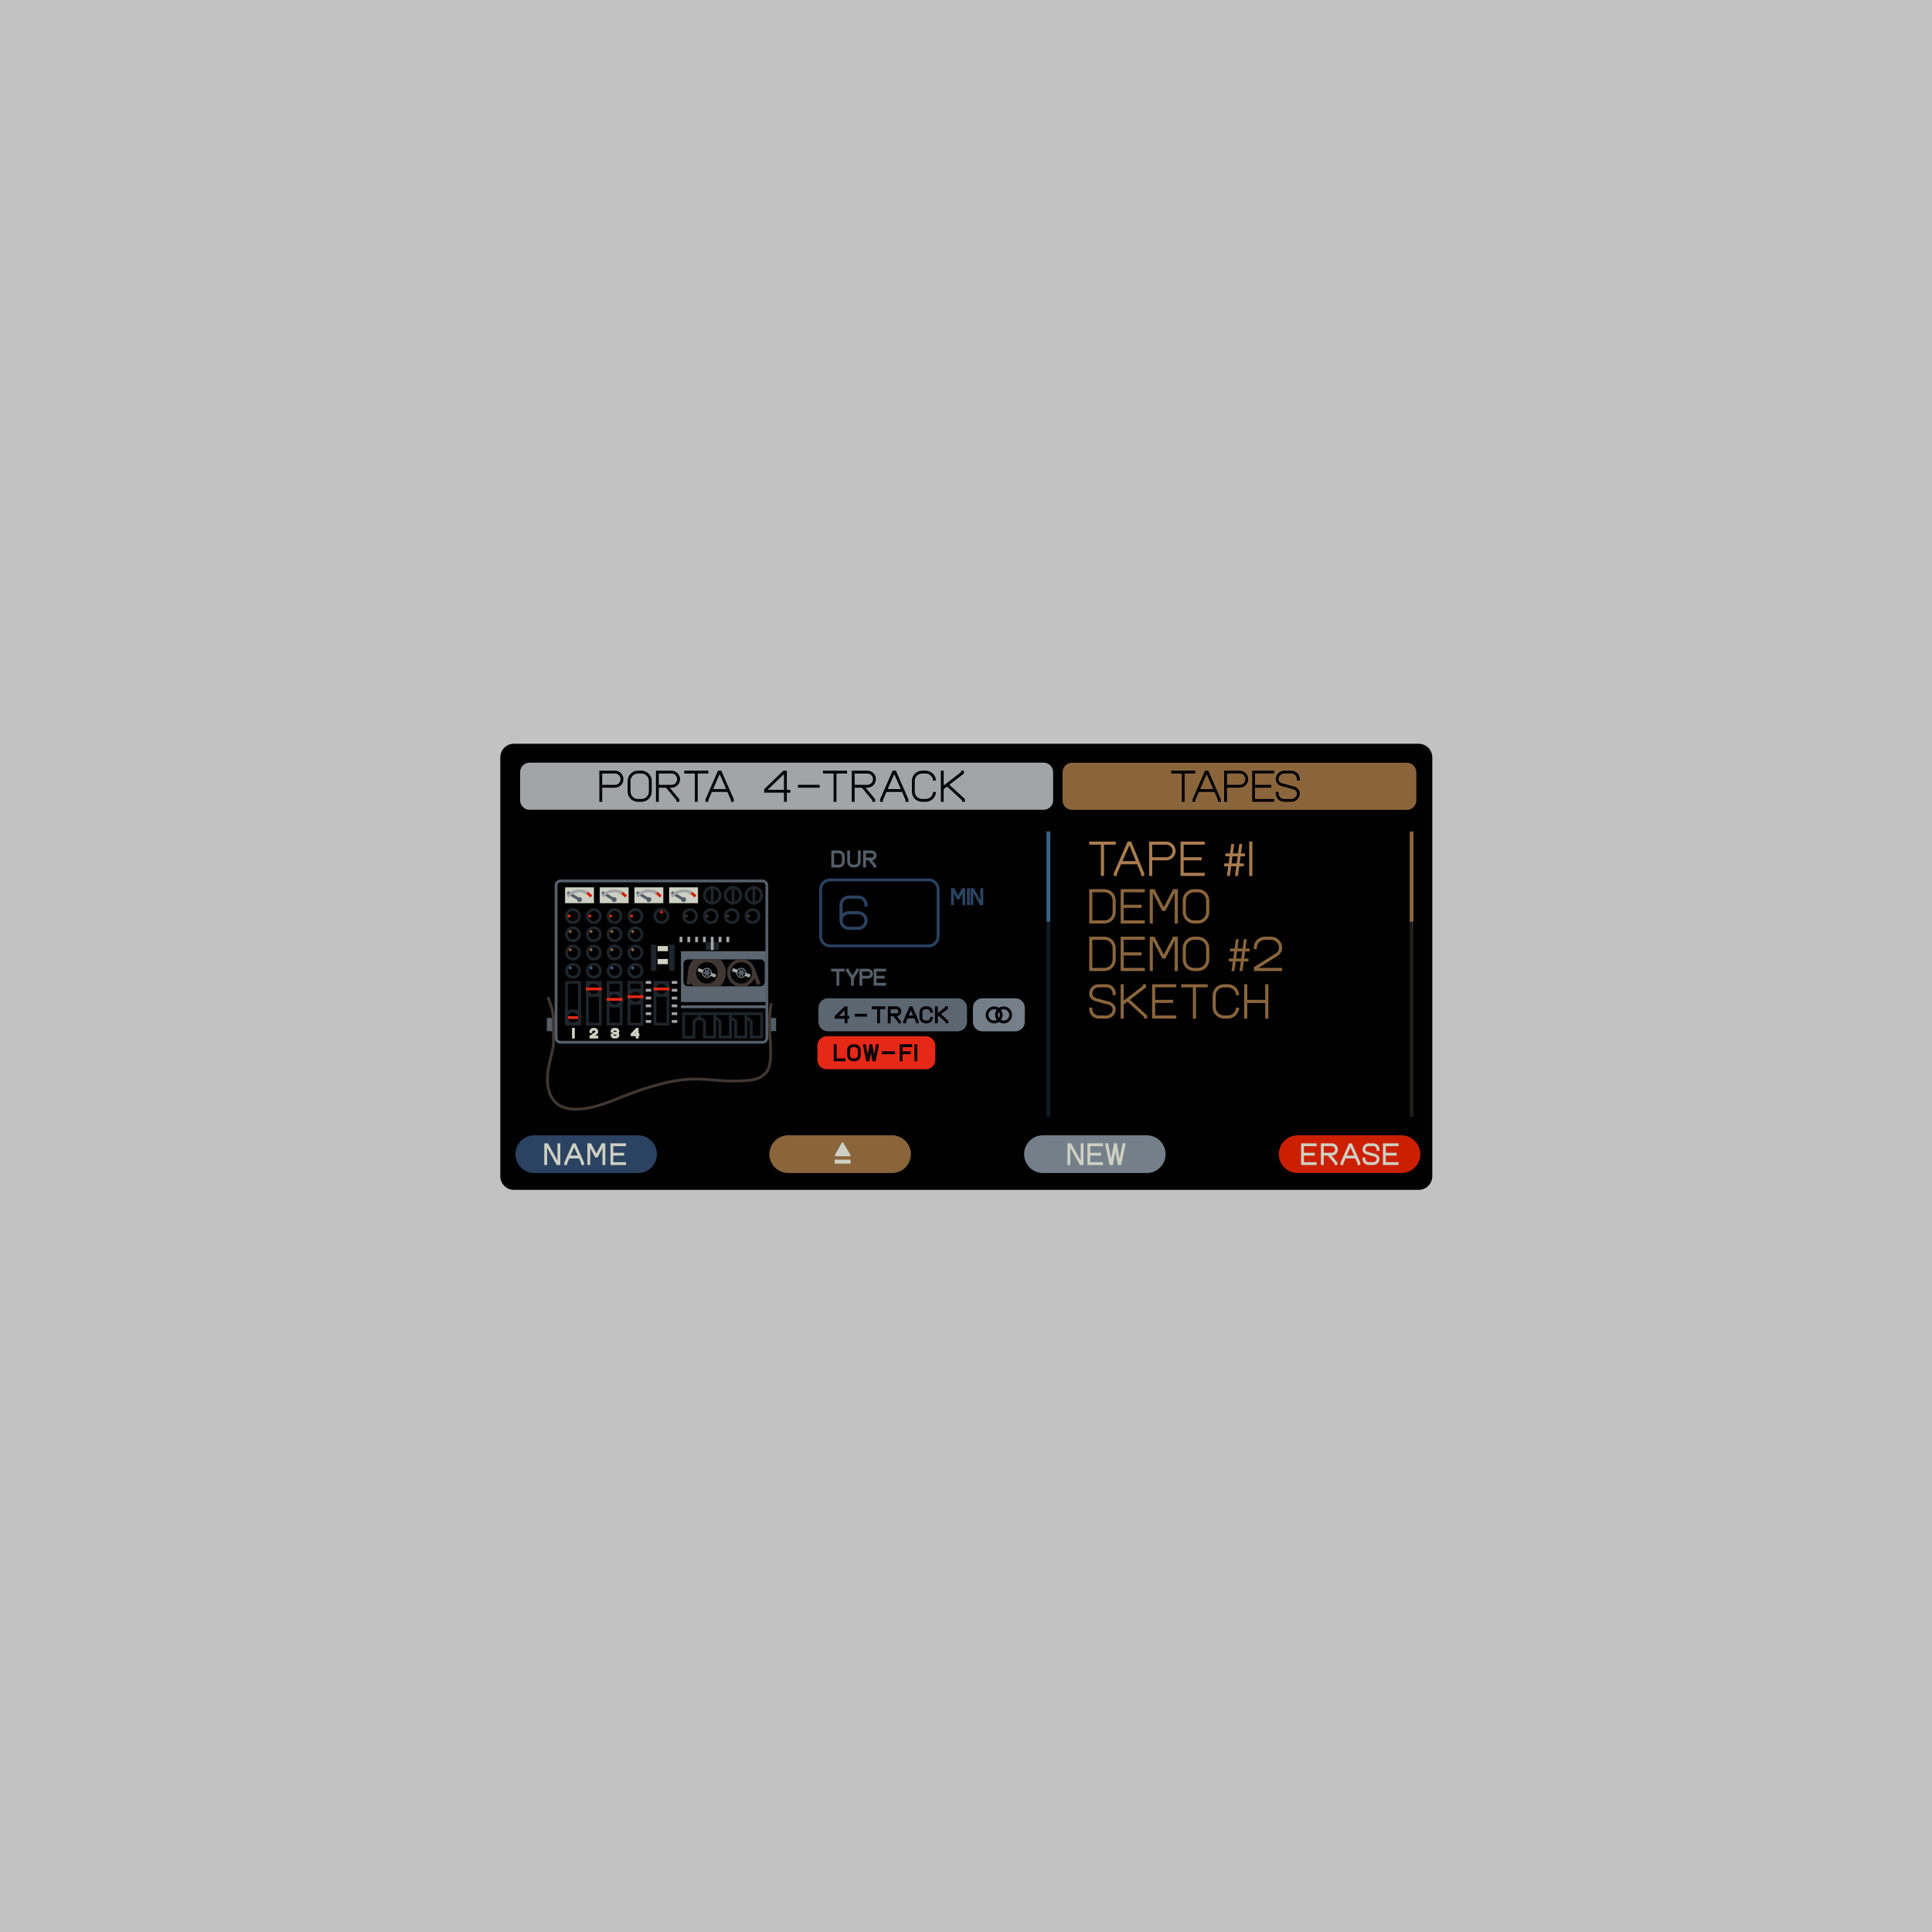 <svg width="1024" height="1024" viewBox="0 0 1024 1024" fill="none" xmlns="http://www.w3.org/2000/svg">
<g clip-path="url(#clip0_1991_313)">
<rect width="1024" height="1024" fill="#C2C2C2"/>
<path d="M751.9 630.654H272.412C268.412 630.654 265.17 627.412 265.17 623.412V401.434C265.17 397.434 268.413 394.192 272.413 394.192H751.9C755.9 394.192 759.14 397.434 759.14 401.434V623.41C759.142 627.41 755.9 630.654 751.9 630.654Z" fill="#010101"/>
<path d="M745.674 429.232H568.174C565.414 429.232 563.174 426.992 563.174 424.232V409.276C563.174 406.516 565.414 404.276 568.174 404.276H745.674C748.434 404.276 750.674 406.516 750.674 409.276V424.232C750.674 426.994 748.434 429.232 745.674 429.232Z" fill="#8A653C"/>
<path d="M283.174 611.732H338.174" stroke="#2B4261" stroke-width="20" stroke-linecap="round"/>
<path d="M417.79 611.732H472.79" stroke="#8A653C" stroke-width="20" stroke-linecap="round"/>
<path d="M552.79 611.732H607.79" stroke="#747F8A" stroke-width="20" stroke-linecap="round"/>
<path d="M687.79 611.732H742.79" stroke="#CC1F00" stroke-width="20" stroke-linecap="round"/>
<path d="M443.064 612.856C442.548 612.856 442.337 612.449 442.597 612.013L446.077 605.809C446.334 605.372 446.757 605.372 447.014 605.809L450.694 612.012C450.951 612.447 450.739 612.855 450.227 612.855H443.064V612.856Z" fill="#CDD0C2"/>
<path d="M442.377 614.625H450.804V616.732H442.377V614.625Z" fill="#CDD0C2"/>
<path d="M730.408 609.232C730.408 607.852 729.288 606.732 727.908 606.732H725.408C724.028 606.732 722.908 607.852 722.908 609.232C722.908 609.482 722.962 609.768 723.088 610.049C723.338 610.605 723.864 610.989 724.452 611.149L728.762 612.321C729.437 612.505 730.029 612.967 730.282 613.621C730.364 613.834 730.407 614.044 730.407 614.231C730.407 615.611 729.287 616.731 727.905 616.731H725.405C724.027 616.731 722.905 615.611 722.905 614.231" stroke="#CDD0C2" stroke-width="1.5" stroke-linecap="square"/>
<path d="M700.86 616.73V606.732H705.86C707.238 606.732 708.36 607.852 708.36 609.232C708.36 610.612 707.242 611.732 705.86 611.732H700.86" stroke="#CDD0C2" stroke-width="1.5" stroke-linecap="square"/>
<path d="M704.358 611.983L708.108 616.483V616.733" stroke="#CDD0C2" stroke-width="1.5" stroke-linecap="square"/>
<path d="M740.507 616.732H733.757V606.732H740.507M733.757 611.73L739.507 611.732" stroke="#CDD0C2" stroke-width="1.5" stroke-linecap="square"/>
<path d="M711.257 616.732V616.482L715.507 606.732H716.007L720.257 616.482V616.732M712.757 613.232H718.757" stroke="#CDD0C2" stroke-width="1.5" stroke-linecap="square"/>
<path d="M697.107 616.732H690.357V606.732H697.107M690.358 611.73L696.108 611.732" stroke="#000005" stroke-width="0.1" stroke-linecap="square"/>
<path d="M697.107 616.732H690.357V606.732H697.107M690.358 611.73L696.108 611.732" stroke="#CDD0C2" stroke-width="1.5" stroke-linecap="square"/>
<path d="M289.232 616.73V606.732H289.982L295.482 616.732H296.232V606.732" stroke="#CDD0C2" stroke-width="1.5" stroke-linecap="square"/>
<path d="M312.087 616.732V606.732H312.783L315.913 612.732H316.261L319.393 606.732H320.088V616.732" stroke="#CDD0C2" stroke-width="1.5" stroke-linecap="square"/>
<path d="M331.054 616.732H324.304V606.732H331.054M324.304 611.73L330.054 611.732" stroke="#CDD0C2" stroke-width="1.5" stroke-linecap="square"/>
<path d="M299.828 616.732V616.482L304.078 606.732H304.578L308.828 616.482V616.732M301.328 613.232H307.328" stroke="#CDD0C2" stroke-width="1.5" stroke-linecap="square"/>
<path d="M586.674 606.732V606.982L588.732 616.732H589.246L591.046 606.732H591.302L593.102 616.732H593.617L595.674 606.982V606.732" stroke="#CDD0C2" stroke-width="1.5" stroke-linecap="square"/>
<path d="M566.53 616.73V606.732H567.28L572.78 616.732H573.53V606.732" stroke="#CDD0C2" stroke-width="1.5" stroke-linecap="square"/>
<path d="M583.862 616.732H577.112V606.732H583.862M577.112 611.73L582.862 611.732" stroke="#CDD0C2" stroke-width="1.5" stroke-linecap="square"/>
<path d="M490.727 566.732H438.227C435.467 566.732 433.227 564.492 433.227 561.732V554.232C433.227 551.472 435.467 549.232 438.227 549.232H490.727C493.487 549.232 495.727 551.472 495.727 554.232V561.732C495.727 564.494 493.489 566.732 490.727 566.732Z" fill="#E52817"/>
<path d="M458.237 554.232V554.42L459.78 561.732H460.165L461.515 554.232H461.708L463.058 561.732H463.443L464.987 554.42V554.232" stroke="#000005" stroke-width="1.5" stroke-linecap="square"/>
<path d="M453.07 554.232C454.365 554.232 455.415 555.282 455.415 556.576V559.388C455.415 560.682 454.365 561.732 453.071 561.732H452.134C450.84 561.732 449.79 560.682 449.79 559.388V556.576C449.79 555.282 450.838 554.232 452.133 554.232H453.07Z" stroke="#000005" stroke-width="1.5" stroke-linecap="square"/>
<path d="M442.66 554.233V561.733H447.348" stroke="#000005" stroke-width="1.5" stroke-linecap="square"/>
<path d="M485.444 554.232V561.732" stroke="#000005" stroke-width="1.5" stroke-linecap="square"/>
<path d="M477.63 561.732V554.232H482.694M477.63 557.982H481.944" stroke="#000005" stroke-width="1.5" stroke-linecap="square"/>
<path d="M468.174 557.982H473.62" stroke="#000005" stroke-width="1.5" stroke-linecap="square"/>
<path d="M553.174 429.188H280.674C277.914 429.188 275.674 426.948 275.674 424.188V409.232C275.674 406.472 277.914 404.232 280.674 404.232H553.174C555.934 404.232 558.174 406.472 558.174 409.232V424.188C558.174 426.95 555.934 429.188 553.174 429.188Z" fill="#A2A4A6"/>
<path d="M748.174 441.732V590.902" stroke="#231E1E" stroke-width="2" stroke-linecap="square"/>
<path d="M748.174 441.732V487.54" stroke="#8A653C" stroke-width="2" stroke-linecap="square"/>
<path d="M555.674 441.688V590.858" stroke="#0E1C26" stroke-width="2" stroke-linecap="square"/>
<path d="M555.674 441.688V487.496" stroke="#3C6087" stroke-width="2" stroke-linecap="square"/>
<path d="M507.547 546.626H438.797C436.035 546.626 433.797 544.386 433.797 541.626V534.126C433.797 531.366 436.035 529.126 438.797 529.126H507.547C510.307 529.126 512.547 531.366 512.547 534.126V541.626C512.547 544.386 510.307 546.626 507.547 546.626Z" fill="#5B6670"/>
<path d="M538.174 546.626H520.674C517.914 546.626 515.674 544.386 515.674 541.626V534.126C515.674 531.366 517.914 529.126 520.674 529.126H538.174C540.934 529.126 543.174 531.366 543.174 534.126V541.626C543.174 544.386 540.934 546.626 538.174 546.626Z" fill="#747F8A"/>
<path d="M449.17 514.188V514.376L451.796 518.313M451.796 518.313L454.421 514.376V514.188M451.796 518.313V521.688" stroke="#545E69" stroke-width="1.5" stroke-linecap="square"/>
<path d="M455.42 451.532V456.688C455.42 457.982 454.37 459.032 453.076 459.032H452.138C450.844 459.032 449.794 457.982 449.794 456.688V451.532" stroke="#545E69" stroke-width="1.5" stroke-linecap="square"/>
<path d="M441.296 514.188H446.921M444.108 514.188V521.688" stroke="#545E69" stroke-width="1.5" stroke-linecap="square"/>
<path d="M458.233 459.03V451.532H461.983C463.017 451.532 463.858 452.372 463.858 453.407C463.858 454.442 463.02 455.282 461.984 455.282H458.234" stroke="#545E69" stroke-width="1.5" stroke-linecap="square"/>
<path d="M460.858 455.47L463.67 458.845V459.032" stroke="#545E69" stroke-width="1.5" stroke-linecap="square"/>
<path d="M456.296 521.688V514.188H460.046C461.08 514.188 461.921 515.028 461.921 516.064C461.921 517.099 461.084 517.939 460.048 517.939H456.298" stroke="#545E69" stroke-width="1.5" stroke-linecap="square"/>
<path d="M468.858 521.688H463.796V514.188H468.858M463.796 517.938H468.108" stroke="#545E69" stroke-width="1.5" stroke-linecap="square"/>
<path d="M444.64 451.532C445.933 451.532 446.983 452.582 446.983 453.876V456.688C446.983 457.982 445.933 459.032 444.639 459.032H441.357V451.532H444.637H444.64Z" stroke="#545E69" stroke-width="1.5" stroke-linecap="square"/>
<path d="M453.796 538.088H458.796" stroke="#000005" stroke-width="1.5" stroke-linecap="square"/>
<path d="M462.86 534.126H468.484M465.672 534.126V541.626" stroke="#000005" stroke-width="1.5" stroke-linecap="square"/>
<path d="M471.296 541.625V534.125H475.046C476.08 534.125 476.921 534.965 476.921 536.001C476.921 537.037 476.084 537.877 475.048 537.877H471.298" stroke="#000005" stroke-width="1.5" stroke-linecap="square"/>
<path d="M473.92 538.064L476.733 541.438V541.626" stroke="#000005" stroke-width="1.5" stroke-linecap="square"/>
<path d="M496.296 534.126V538.251M501.653 534.126V534.313L496.296 538.438V541.626M497.635 537.5L501.92 541.438V541.625" stroke="#000005" stroke-width="1.5" stroke-linecap="square"/>
<path d="M493.696 536C493.609 535.572 493.404 535.185 493.118 534.876C492.69 534.416 492.078 534.126 491.4 534.126H490.463C489.169 534.126 488.119 535.176 488.119 536.47V539.282C488.119 540.576 489.167 541.626 490.462 541.626H491.399C492.533 541.626 493.479 540.821 493.696 539.751" stroke="#000005" stroke-width="1.5" stroke-linecap="square"/>
<path d="M479.447 541.626V541.438L482.634 534.126H483.009L486.195 541.438V541.626M480.57 539H485.07" stroke="#000005" stroke-width="1.5" stroke-linecap="square"/>
<path d="M449.36 539.188H443.174V538.813L448.049 534.126H448.423V541.626" stroke="#000005" stroke-width="1.5" stroke-linecap="square"/>
<path d="M423.703 416.732H433.703" stroke="#000005" stroke-width="1.5" stroke-linecap="square"/>
<path d="M436.952 409.233H448.202M442.577 409.233V424.233" stroke="#000005" stroke-width="1.5" stroke-linecap="square"/>
<path d="M452.224 424.23V409.232H459.724C461.794 409.232 463.474 410.912 463.474 412.982C463.474 415.052 461.798 416.732 459.727 416.732H452.225" stroke="#000005" stroke-width="1.5" stroke-linecap="square"/>
<path d="M457.474 417.11L463.099 423.857V424.232" stroke="#000005" stroke-width="1.5" stroke-linecap="square"/>
<path d="M499.424 409.232V417.482M510.14 409.232L510.138 409.607L499.424 417.857V424.232M502.103 415.982L510.673 423.857V424.231" stroke="#000005" stroke-width="1.5" stroke-linecap="square"/>
<path d="M495.225 412.982C495.051 412.122 494.642 411.35 494.068 410.732C493.212 409.81 491.988 409.232 490.631 409.232H488.757C486.167 409.232 484.07 411.332 484.07 413.919V419.543C484.07 422.133 486.168 424.23 488.756 424.23H490.631C492.901 424.23 494.791 422.62 495.226 420.48" stroke="#000005" stroke-width="1.5" stroke-linecap="square"/>
<path d="M467.226 424.232V423.857L473.601 409.233H474.351L480.727 423.857V424.232M469.476 418.982H478.476" stroke="#000005" stroke-width="1.5" stroke-linecap="square"/>
<path d="M418.156 419.357H405.782V418.607L415.532 409.232H416.282V424.232" stroke="#000005" stroke-width="1.5" stroke-linecap="square"/>
<path d="M526.924 541.688C528.995 541.688 530.674 540.009 530.674 537.938C530.674 535.867 528.995 534.188 526.924 534.188C524.853 534.188 523.174 535.867 523.174 537.938C523.174 540.009 524.853 541.688 526.924 541.688Z" stroke="#000005" stroke-width="1.5" stroke-linecap="square"/>
<path d="M531.924 541.688C533.995 541.688 535.674 540.009 535.674 537.938C535.674 535.867 533.995 534.188 531.924 534.188C529.853 534.188 528.174 535.867 528.174 537.938C528.174 540.009 529.853 541.688 531.924 541.688Z" stroke="#000005" stroke-width="1.5" stroke-linecap="square"/>
<path d="M492.212 501.345H439.962C437.2 501.345 434.962 499.105 434.962 496.345V471.345C434.962 468.585 437.2 466.345 439.962 466.345H492.212C494.972 466.345 497.212 468.585 497.212 471.345V496.345C497.212 499.105 494.974 501.345 492.212 501.345Z" stroke="#2B4261" stroke-width="1.5" stroke-linecap="square"/>
<path d="M515.142 478.97V471.47H515.705L519.83 478.97H520.392V471.47" stroke="#2B4261" stroke-width="1.5" stroke-linecap="square"/>
<path d="M504.83 478.97V471.47H505.35L507.7 475.97H507.96L510.308 471.47H510.83V478.97" stroke="#2B4261" stroke-width="1.5" stroke-linecap="square"/>
<path d="M513.267 471.47V478.97" stroke="#2B4261" stroke-width="1.5" stroke-linecap="square"/>
<path d="M363.425 409.233H374.675M369.05 409.233V424.233" stroke="#000005" stroke-width="1.5" stroke-linecap="square"/>
<path d="M348.425 424.23V409.232H355.925C357.995 409.232 359.675 410.912 359.675 412.982C359.675 415.052 357.999 416.732 355.928 416.732H348.426" stroke="#000005" stroke-width="1.5" stroke-linecap="square"/>
<path d="M353.675 417.11L359.3 423.857V424.232" stroke="#000005" stroke-width="1.5" stroke-linecap="square"/>
<path d="M318.426 424.23V409.233H325.926C327.996 409.233 329.676 410.913 329.676 412.983C329.676 415.053 328 416.733 325.929 416.733H318.426" stroke="#000005" stroke-width="1.5" stroke-linecap="square"/>
<path d="M339.988 409.232C342.578 409.232 344.675 411.332 344.675 413.919V419.543C344.675 422.133 342.575 424.23 339.988 424.23H338.113C335.523 424.23 333.426 422.132 333.426 419.544V413.919C333.426 411.329 335.526 409.231 338.113 409.231H339.988V409.232Z" stroke="#000005" stroke-width="1.5" stroke-linecap="square"/>
<path d="M374.674 424.232V423.857L381.049 409.233H381.799L388.173 423.857V424.232M376.924 418.982H385.924" stroke="#000005" stroke-width="1.5" stroke-linecap="square"/>
<path d="M300.243 535.884H307.14V542.781H300.243V535.884Z" stroke="#1E252B" stroke-width="1.5" stroke-linecap="square"/>
<path d="M303.691 542.781C305.595 542.781 307.139 541.237 307.139 539.333C307.139 537.429 305.595 535.885 303.691 535.885C301.787 535.885 300.243 537.429 300.243 539.333C300.243 541.237 301.787 542.781 303.691 542.781Z" stroke="#1E252B" stroke-width="1.5" stroke-linecap="square"/>
<path d="M300.243 539.333H307.139" stroke="#E52817" stroke-width="1.5" stroke-linecap="square"/>
<path d="M360.933 504.16H406.45V530.367H360.933V504.16Z" fill="#5B6670"/>
<path d="M364.51 509.5H403.093C403.78 509.5 404.337 510.057 404.337 510.744V520.524C404.337 521.212 403.78 521.769 403.093 521.769H364.51C363.822 521.769 363.265 521.211 363.265 520.524V510.744C363.265 510.056 363.821 509.499 364.509 509.499L364.51 509.5Z" fill="#000005" stroke="#000005" stroke-width="2" stroke-miterlimit="10"/>
<path d="M300.243 471.057H314.036V477.954H300.243V471.057Z" fill="#CDD0C2" stroke="#CDD0C2" stroke-width="1.5" stroke-linecap="square"/>
<path d="M307.14 476.804L301.392 473.356" stroke="#545E69" stroke-width="1.5" stroke-linecap="square"/>
<path d="M307.139 477.379C307.457 477.379 307.714 477.122 307.714 476.804C307.714 476.486 307.457 476.229 307.139 476.229C306.821 476.229 306.564 476.486 306.564 476.804C306.564 477.122 306.821 477.379 307.139 477.379Z" stroke="#545E69" stroke-width="1.5" stroke-linecap="square"/>
<path d="M310.588 472.98C311.45 473.39 312.228 473.948 312.888 474.622" stroke="#CC1F00" stroke-width="1.5" stroke-linecap="square"/>
<path d="M301.392 474.62C302.852 473.13 304.888 472.206 307.139 472.206C308.372 472.206 309.541 472.484 310.586 472.98" stroke="#A2A4A6" stroke-width="1.5" stroke-linecap="square"/>
<path d="M318.634 471.057H332.427V477.954H318.634V471.057Z" fill="#CDD0C2" stroke="#CDD0C2" stroke-width="1.5" stroke-linecap="square"/>
<path d="M325.53 476.804L319.783 473.356" stroke="#545E69" stroke-width="1.5" stroke-linecap="square"/>
<path d="M325.53 477.379C325.848 477.379 326.105 477.122 326.105 476.804C326.105 476.486 325.848 476.229 325.53 476.229C325.212 476.229 324.955 476.486 324.955 476.804C324.955 477.122 325.212 477.379 325.53 477.379Z" stroke="#545E69" stroke-width="1.5" stroke-linecap="square"/>
<path d="M328.98 472.98C329.84 473.39 330.618 473.948 331.278 474.622" stroke="#CC1F00" stroke-width="1.5" stroke-linecap="square"/>
<path d="M319.783 474.62C321.243 473.13 323.279 472.206 325.53 472.206C326.764 472.206 327.933 472.484 328.978 472.98" stroke="#A2A4A6" stroke-width="1.5" stroke-linecap="square"/>
<path d="M337.025 471.057H350.818V477.954H337.025V471.057Z" fill="#CDD0C2" stroke="#CDD0C2" stroke-width="1.5" stroke-linecap="square"/>
<path d="M343.92 476.804L338.174 473.356" stroke="#545E69" stroke-width="1.5" stroke-linecap="square"/>
<path d="M343.921 477.379C344.238 477.379 344.496 477.122 344.496 476.804C344.496 476.486 344.238 476.229 343.921 476.229C343.603 476.229 343.346 476.486 343.346 476.804C343.346 477.122 343.603 477.379 343.921 477.379Z" stroke="#545E69" stroke-width="1.5" stroke-linecap="square"/>
<path d="M347.37 472.98C348.23 473.39 349.008 473.948 349.668 474.622" stroke="#CC1F00" stroke-width="1.5" stroke-linecap="square"/>
<path d="M338.174 474.62C339.634 473.13 341.67 472.206 343.921 472.206C345.156 472.206 346.325 472.484 347.371 472.98" stroke="#A2A4A6" stroke-width="1.5" stroke-linecap="square"/>
<path d="M355.415 471.057H369.208V477.954H355.415V471.057Z" fill="#CDD0C2" stroke="#CDD0C2" stroke-width="1.5" stroke-linecap="square"/>
<path d="M362.312 476.804L356.565 473.356" stroke="#545E69" stroke-width="1.5" stroke-linecap="square"/>
<path d="M362.312 477.379C362.63 477.379 362.887 477.122 362.887 476.804C362.887 476.486 362.63 476.229 362.312 476.229C361.995 476.229 361.737 476.486 361.737 476.804C361.737 477.122 361.995 477.379 362.312 477.379Z" stroke="#545E69" stroke-width="1.5" stroke-linecap="square"/>
<path d="M365.76 472.98C366.622 473.39 367.4 473.948 368.06 474.622" stroke="#CC1F00" stroke-width="1.5" stroke-linecap="square"/>
<path d="M356.565 474.62C358.025 473.13 360.061 472.206 362.312 472.206C363.546 472.206 364.715 472.484 365.76 472.98" stroke="#A2A4A6" stroke-width="1.5" stroke-linecap="square"/>
<path d="M303.912 545.54V549.678M313.173 546.78C313.173 546.08 313.743 545.54 314.443 545.54H315.065C315.759 545.54 316.325 546.088 316.325 546.78C316.325 547.344 315.892 547.61 315.441 547.953L313.204 549.47V549.677H316.327" stroke="#CDD0C2" stroke-width="1.5" stroke-linecap="square"/>
<path d="M324.413 548.643C324.413 549.213 324.876 549.677 325.447 549.677H326.481C327.053 549.677 327.516 549.214 327.516 548.643C327.516 548.073 327.053 547.609 326.482 547.609M326.482 547.609H325.449M326.482 547.609C327.052 547.609 327.516 547.146 327.516 546.575C327.516 546.005 327.053 545.541 326.482 545.541H325.448C324.878 545.541 324.414 546.005 324.414 546.576" stroke="#CDD0C2" stroke-width="1.5" stroke-linecap="square"/>
<path d="M338.142 548.436H335.039V548.229L337.519 545.539H337.727V549.677" stroke="#CDD0C2" stroke-width="1.5" stroke-linecap="square"/>
<path d="M377.484 478.643C379.769 478.643 381.622 476.79 381.622 474.505C381.622 472.22 379.769 470.367 377.484 470.367C375.199 470.367 373.346 472.22 373.346 474.505C373.346 476.79 375.199 478.643 377.484 478.643Z" stroke="#1E252B" stroke-width="1.5" stroke-linecap="square"/>
<path d="M388.519 478.643C390.804 478.643 392.657 476.79 392.657 474.505C392.657 472.22 390.804 470.367 388.519 470.367C386.234 470.367 384.381 472.22 384.381 474.505C384.381 476.79 386.234 478.643 388.519 478.643Z" stroke="#1E252B" stroke-width="1.5" stroke-linecap="square"/>
<path d="M399.553 478.643C401.838 478.643 403.691 476.79 403.691 474.505C403.691 472.22 401.838 470.367 399.553 470.367C397.268 470.367 395.415 472.22 395.415 474.505C395.415 476.79 397.268 478.643 399.553 478.643Z" stroke="#1E252B" stroke-width="1.5" stroke-linecap="square"/>
<path d="M303.691 488.988C305.595 488.988 307.139 487.444 307.139 485.54C307.139 483.636 305.595 482.092 303.691 482.092C301.787 482.092 300.243 483.636 300.243 485.54C300.243 487.444 301.787 488.988 303.691 488.988Z" stroke="#1E252B" stroke-width="1.5" stroke-linecap="square"/>
<path d="M314.726 488.988C316.63 488.988 318.174 487.444 318.174 485.54C318.174 483.636 316.63 482.092 314.726 482.092C312.822 482.092 311.278 483.636 311.278 485.54C311.278 487.444 312.822 488.988 314.726 488.988Z" stroke="#1E252B" stroke-width="1.5" stroke-linecap="square"/>
<path d="M325.76 488.988C327.664 488.988 329.208 487.444 329.208 485.54C329.208 483.636 327.664 482.092 325.76 482.092C323.856 482.092 322.312 483.636 322.312 485.54C322.312 487.444 323.856 488.988 325.76 488.988Z" stroke="#1E252B" stroke-width="1.5" stroke-linecap="square"/>
<path d="M336.795 488.988C338.699 488.988 340.243 487.444 340.243 485.54C340.243 483.636 338.699 482.092 336.795 482.092C334.891 482.092 333.347 483.636 333.347 485.54C333.347 487.444 334.891 488.988 336.795 488.988Z" stroke="#1E252B" stroke-width="1.5" stroke-linecap="square"/>
<path d="M300.933 484.85H302.313V486.23H300.933V484.85Z" fill="#E52817"/>
<path d="M303.691 498.643C305.595 498.643 307.139 497.099 307.139 495.195C307.139 493.291 305.595 491.747 303.691 491.747C301.787 491.747 300.243 493.291 300.243 495.195C300.243 497.099 301.787 498.643 303.691 498.643Z" stroke="#1E252B" stroke-width="1.5" stroke-linecap="square"/>
<path d="M302.23 492.75L303.204 493.726L302.229 494.702L301.253 493.726L302.23 492.75Z" fill="#8A653C"/>
<path d="M314.726 498.643C316.63 498.643 318.174 497.099 318.174 495.195C318.174 493.291 316.63 491.747 314.726 491.747C312.822 491.747 311.278 493.291 311.278 495.195C311.278 497.099 312.822 498.643 314.726 498.643Z" stroke="#1E252B" stroke-width="1.5" stroke-linecap="square"/>
<path d="M313.263 492.75L314.238 493.726L313.263 494.701L312.288 493.727L313.263 492.75Z" fill="#8A653C"/>
<path d="M325.76 498.643C327.664 498.643 329.208 497.099 329.208 495.195C329.208 493.291 327.664 491.747 325.76 491.747C323.856 491.747 322.312 493.291 322.312 495.195C322.312 497.099 323.856 498.643 325.76 498.643Z" stroke="#1E252B" stroke-width="1.5" stroke-linecap="square"/>
<path d="M324.298 492.75L325.273 493.726L324.298 494.701L323.323 493.727L324.298 492.75Z" fill="#8A653C"/>
<path d="M336.795 498.643C338.699 498.643 340.243 497.099 340.243 495.195C340.243 493.291 338.699 491.747 336.795 491.747C334.891 491.747 333.347 493.291 333.347 495.195C333.347 497.099 334.891 498.643 336.795 498.643Z" stroke="#1E252B" stroke-width="1.5" stroke-linecap="square"/>
<path d="M335.332 492.75L336.307 493.726L335.332 494.701L334.357 493.727L335.332 492.75Z" fill="#8A653C"/>
<path d="M303.691 508.298C305.595 508.298 307.139 506.754 307.139 504.85C307.139 502.946 305.595 501.402 303.691 501.402C301.787 501.402 300.243 502.946 300.243 504.85C300.243 506.754 301.787 508.298 303.691 508.298Z" stroke="#1E252B" stroke-width="1.5" stroke-linecap="square"/>
<path d="M302.23 502.406L303.204 503.381L302.229 504.357L301.253 503.382L302.23 502.406Z" fill="#8A653C"/>
<path d="M314.726 508.298C316.63 508.298 318.174 506.754 318.174 504.85C318.174 502.946 316.63 501.402 314.726 501.402C312.822 501.402 311.278 502.946 311.278 504.85C311.278 506.754 312.822 508.298 314.726 508.298Z" stroke="#1E252B" stroke-width="1.5" stroke-linecap="square"/>
<path d="M313.263 502.406L314.238 503.381L313.263 504.357L312.288 503.382L313.263 502.406Z" fill="#8A653C"/>
<path d="M325.76 508.298C327.664 508.298 329.208 506.754 329.208 504.85C329.208 502.946 327.664 501.402 325.76 501.402C323.856 501.402 322.312 502.946 322.312 504.85C322.312 506.754 323.856 508.298 325.76 508.298Z" stroke="#1E252B" stroke-width="1.5" stroke-linecap="square"/>
<path d="M324.298 502.406L325.273 503.381L324.298 504.357L323.323 503.382L324.298 502.406Z" fill="#8A653C"/>
<path d="M336.795 508.298C338.699 508.298 340.243 506.754 340.243 504.85C340.243 502.946 338.699 501.402 336.795 501.402C334.891 501.402 333.347 502.946 333.347 504.85C333.347 506.754 334.891 508.298 336.795 508.298Z" stroke="#1E252B" stroke-width="1.5" stroke-linecap="square"/>
<path d="M335.332 502.406L336.307 503.381L335.332 504.357L334.357 503.382L335.332 502.406Z" fill="#8A653C"/>
<path d="M303.691 517.953C305.595 517.953 307.139 516.409 307.139 514.505C307.139 512.601 305.595 511.057 303.691 511.057C301.787 511.057 300.243 512.601 300.243 514.505C300.243 516.409 301.787 517.953 303.691 517.953Z" stroke="#1E252B" stroke-width="1.5" stroke-linecap="square"/>
<path d="M302.228 512.062L303.204 513.037L302.228 514.012L301.253 513.037L302.228 512.062Z" fill="#3C6087"/>
<path d="M314.726 517.953C316.63 517.953 318.174 516.409 318.174 514.505C318.174 512.601 316.63 511.057 314.726 511.057C312.822 511.057 311.278 512.601 311.278 514.505C311.278 516.409 312.822 517.953 314.726 517.953Z" stroke="#1E252B" stroke-width="1.5" stroke-linecap="square"/>
<path d="M313.262 512.062L314.238 513.037L313.262 514.012L312.287 513.037L313.262 512.062Z" fill="#3C6087"/>
<path d="M325.76 517.953C327.664 517.953 329.208 516.409 329.208 514.505C329.208 512.601 327.664 511.057 325.76 511.057C323.856 511.057 322.312 512.601 322.312 514.505C322.312 516.409 323.856 517.953 325.76 517.953Z" stroke="#1E252B" stroke-width="1.5" stroke-linecap="square"/>
<path d="M324.297 512.062L325.272 513.037L324.297 514.012L323.322 513.037L324.297 512.062Z" fill="#3C6087"/>
<path d="M336.795 517.953C338.699 517.953 340.243 516.409 340.243 514.505C340.243 512.601 338.699 511.057 336.795 511.057C334.891 511.057 333.347 512.601 333.347 514.505C333.347 516.409 334.891 517.953 336.795 517.953Z" stroke="#1E252B" stroke-width="1.5" stroke-linecap="square"/>
<path d="M335.33 512.06L336.306 513.037L335.331 514.012L334.357 513.037L335.33 512.06Z" fill="#3C6087"/>
<path d="M311.967 484.85H313.347V486.23H311.967V484.85ZM323.002 484.85H324.382V486.23H323L323.002 484.85ZM334.036 484.85H335.416V486.23H334.036V484.85Z" fill="#E52817"/>
<path d="M365.76 488.988C367.664 488.988 369.208 487.444 369.208 485.54C369.208 483.636 367.664 482.092 365.76 482.092C363.856 482.092 362.312 483.636 362.312 485.54C362.312 487.444 363.856 488.988 365.76 488.988Z" stroke="#1E252B" stroke-width="1.5" stroke-linecap="square"/>
<path d="M376.795 488.988C378.699 488.988 380.243 487.444 380.243 485.54C380.243 483.636 378.699 482.092 376.795 482.092C374.891 482.092 373.347 483.636 373.347 485.54C373.347 487.444 374.891 488.988 376.795 488.988Z" stroke="#1E252B" stroke-width="1.5" stroke-linecap="square"/>
<path d="M387.829 488.988C389.733 488.988 391.277 487.444 391.277 485.54C391.277 483.636 389.733 482.092 387.829 482.092C385.925 482.092 384.381 483.636 384.381 485.54C384.381 487.444 385.925 488.988 387.829 488.988Z" stroke="#1E252B" stroke-width="1.5" stroke-linecap="square"/>
<path d="M398.864 488.988C400.768 488.988 402.312 487.444 402.312 485.54C402.312 483.636 400.768 482.092 398.864 482.092C396.96 482.092 395.416 483.636 395.416 485.54C395.416 487.444 396.96 488.988 398.864 488.988Z" stroke="#1E252B" stroke-width="1.5" stroke-linecap="square"/>
<path d="M363.002 484.85H364.382V486.23H363L363.002 484.85ZM374.036 484.85H375.416V486.23H374.036V484.85ZM385.07 484.85H386.45V486.23H385.07V484.85ZM396.105 484.85H397.485V486.23H396.105V484.85Z" fill="#413732"/>
<path d="M350.588 488.988C352.492 488.988 354.036 487.444 354.036 485.54C354.036 483.636 352.492 482.092 350.588 482.092C348.684 482.092 347.14 483.636 347.14 485.54C347.14 487.444 348.684 488.988 350.588 488.988Z" stroke="#1E252B" stroke-width="1.5" stroke-linecap="square"/>
<path d="M351.277 482.78V484.16H349.897V482.78H351.277Z" fill="#E52817"/>
<path d="M311.277 520.712H318.174M311.277 520.712V542.782H318.174V520.712M311.277 520.712V527.609H318.174V520.712M300.243 520.712H307.14V542.782H300.243V520.712Z" stroke="#1E252B" stroke-width="1.5" stroke-linecap="square"/>
<path d="M314.726 527.608C316.63 527.608 318.174 526.064 318.174 524.16C318.174 522.256 316.63 520.712 314.726 520.712C312.822 520.712 311.278 522.256 311.278 524.16C311.278 526.064 312.822 527.608 314.726 527.608Z" stroke="#1E252B" stroke-width="1.5" stroke-linecap="square"/>
<path d="M311.277 524.16H318.174" stroke="#E52817" stroke-width="1.5" stroke-linecap="square"/>
<path d="M322.312 520.712H329.209V542.782H322.311L322.312 520.712ZM322.312 526.23H329.209V533.126H322.311L322.312 526.23Z" stroke="#1E252B" stroke-width="1.5" stroke-linecap="square"/>
<path d="M325.76 533.126C327.664 533.126 329.208 531.582 329.208 529.678C329.208 527.774 327.664 526.23 325.76 526.23C323.856 526.23 322.312 527.774 322.312 529.678C322.312 531.582 323.856 533.126 325.76 533.126Z" stroke="#1E252B" stroke-width="1.5" stroke-linecap="square"/>
<path d="M322.312 529.678H329.208" stroke="#E52817" stroke-width="1.5" stroke-linecap="square"/>
<path d="M333.346 520.712H340.243V542.782H333.346V520.712ZM333.346 524.85H340.243V531.747H333.346V524.85Z" stroke="#1E252B" stroke-width="1.5" stroke-linecap="square"/>
<path d="M336.795 531.746C338.699 531.746 340.243 530.202 340.243 528.298C340.243 526.394 338.699 524.85 336.795 524.85C334.891 524.85 333.347 526.394 333.347 528.298C333.347 530.202 334.891 531.746 336.795 531.746Z" stroke="#1E252B" stroke-width="1.5" stroke-linecap="square"/>
<path d="M333.346 528.298H340.243" stroke="#E52817" stroke-width="1.5" stroke-linecap="square"/>
<path d="M347.14 520.712H354.036M347.14 520.712L347.139 542.782H354.036V520.712M347.14 520.712L347.139 527.609H354.036V520.712" stroke="#1E252B" stroke-width="1.5" stroke-linecap="square"/>
<path d="M350.588 527.608C352.492 527.608 354.036 526.064 354.036 524.16C354.036 522.256 352.492 520.712 350.588 520.712C348.684 520.712 347.14 522.256 347.14 524.16C347.14 526.064 348.684 527.608 350.588 527.608Z" stroke="#1E252B" stroke-width="1.5" stroke-linecap="square"/>
<path d="M347.14 524.16H354.036" stroke="#E52817" stroke-width="1.5" stroke-linecap="square"/>
<path d="M345.76 501.402H347.14V513.816H345.76V501.402ZM355.415 501.402H356.795V513.816H355.415V501.402Z" stroke="#1E252B" stroke-width="1.5" stroke-linecap="square"/>
<path d="M348.52 501.402H354.036V504.162H348.519L348.52 501.402ZM348.52 508.298H354.036V511.058H348.519L348.52 508.298Z" fill="#CDD0C2"/>
<path d="M365.617 515.635L364.849 521.77ZM398.94 513.27L402.15 521.77Z" fill="#413732"/>
<path d="M365.617 515.635L364.849 521.77M398.94 513.27L402.15 521.77" stroke="#413732" stroke-width="2" stroke-miterlimit="10"/>
<path d="M386.386 515.635C386.386 518.472 388.204 520.883 390.739 521.77H395.031C397.565 520.883 399.384 518.472 399.384 515.635C399.384 512.798 397.566 510.387 395.031 509.5H390.738C388.203 510.387 386.384 512.798 386.384 515.635H386.386Z" fill="#413732" stroke="#413732" stroke-width="2" stroke-miterlimit="10"/>
<path d="M392.886 521.34C396.037 521.34 398.591 518.786 398.591 515.635C398.591 512.484 396.037 509.93 392.886 509.93C389.735 509.93 387.181 512.484 387.181 515.635C387.181 518.786 389.735 521.34 392.886 521.34Z" fill="#040404"/>
<path d="M383.73 515.635C383.73 513.268 382.82 511.115 381.334 509.5H368.014C366.526 511.114 365.617 513.268 365.617 515.635C365.617 518.002 366.527 520.155 368.013 521.77H381.333C382.821 520.156 383.73 518.002 383.73 515.635Z" fill="#413732" stroke="#413732" stroke-width="2" stroke-miterlimit="10"/>
<path d="M374.673 521.34C377.824 521.34 380.378 518.786 380.378 515.635C380.378 512.484 377.824 509.93 374.673 509.93C371.522 509.93 368.968 512.484 368.968 515.635C368.968 518.786 371.522 521.34 374.673 521.34Z" fill="#040404"/>
<path d="M397.585 517.346C397.687 517.066 397.761 516.781 397.811 516.496L395.481 515.646C395.485 514.582 394.831 513.581 393.774 513.196C392.716 512.811 391.572 513.159 390.892 513.978L388.562 513.128C388.417 513.378 388.29 513.644 388.188 513.925C388.086 514.205 388.012 514.49 387.962 514.775L390.294 515.625C390.289 516.689 390.942 517.69 392 518.075C393.058 518.46 394.202 518.112 394.883 517.295L397.216 518.143C397.36 517.893 397.486 517.627 397.588 517.346H397.585ZM379.373 517.346C379.475 517.066 379.549 516.781 379.599 516.496L377.266 515.646C377.271 514.582 376.618 513.581 375.56 513.196C374.503 512.811 373.36 513.159 372.678 513.978L370.346 513.128C370.202 513.378 370.076 513.644 369.973 513.925C369.871 514.205 369.797 514.49 369.747 514.775L372.079 515.625C372.073 516.689 372.726 517.69 373.784 518.075C374.842 518.46 375.986 518.112 376.667 517.295L378.999 518.143C379.144 517.893 379.27 517.627 379.373 517.346Z" fill="#A2A4A6"/>
<path d="M392.886 517.825C394.096 517.825 395.076 516.845 395.076 515.635C395.076 514.426 394.096 513.445 392.886 513.445C391.677 513.445 390.696 514.426 390.696 515.635C390.696 516.845 391.677 517.825 392.886 517.825Z" fill="#040404"/>
<path d="M374.673 517.825C375.883 517.825 376.863 516.845 376.863 515.635C376.863 514.426 375.883 513.445 374.673 513.445C373.464 513.445 372.483 514.426 372.483 515.635C372.483 516.845 373.464 517.825 374.673 517.825Z" fill="#040404"/>
<path d="M373.75 516.323L373.348 517.019L374.138 517.474L374.558 516.744C374.598 516.747 374.634 516.749 374.673 516.749C374.711 516.749 374.749 516.747 374.787 516.743L375.209 517.473L375.997 517.018L375.595 516.321C375.655 516.251 375.708 516.171 375.751 516.089H376.533V515.179H375.833C375.796 515.053 375.737 514.936 375.663 514.831L375.997 514.251L375.207 513.795L374.894 514.34C374.822 514.328 374.748 514.32 374.674 514.32C374.597 514.32 374.524 514.328 374.452 514.34L374.138 513.796L373.348 514.252L373.683 514.832C373.609 514.937 373.549 515.054 373.511 515.18H372.811V516.09H373.594C373.634 516.174 373.688 516.252 373.748 516.323H373.75ZM391.962 516.323L391.56 517.019L392.35 517.474L392.77 516.744C392.81 516.747 392.846 516.749 392.885 516.749C392.923 516.749 392.961 516.747 392.999 516.743L393.419 517.473L394.209 517.018L393.807 516.321C393.867 516.251 393.92 516.171 393.963 516.089H394.745V515.179H394.045C394.008 515.053 393.949 514.936 393.875 514.831L394.209 514.251L393.419 513.795L393.106 514.34C393.034 514.328 392.96 514.32 392.886 514.32C392.809 514.32 392.736 514.328 392.664 514.34L392.35 513.796L391.562 514.252L391.897 514.832C391.823 514.937 391.763 515.054 391.725 515.18H391.025V516.09H391.808C391.85 516.174 391.902 516.252 391.962 516.323Z" fill="#545E69"/>
<path d="M360.933 497.264V498.644M365.07 497.264V498.644M369.208 497.264V498.644M373.346 497.264V498.644M377.484 497.264V498.644M381.622 497.264V498.644M385.76 497.264V498.644M358.174 520.712H356.794M358.174 524.85H356.794M358.174 528.988H356.794M358.174 533.126H356.794M358.174 537.264H356.794M358.174 541.402H356.794M344.38 520.712H343.002M344.38 524.85H343.002M344.38 528.988H343.002M344.38 533.126H343.002M344.38 537.264H343.002M344.38 541.402H343.002" stroke="#A2A4A6" stroke-width="1.5" stroke-linecap="square"/>
<path d="M374.726 500.022H380.243V502.782H374.726V500.022Z" fill="#1E252B" stroke="#1E252B" stroke-width="1.5" stroke-linecap="square"/>
<path d="M377.484 500.022V502.782" stroke="#A2A4A6" stroke-width="1.5" stroke-linecap="square"/>
<path d="M360.933 530.367H406.45M360.933 533.605H406.45" stroke="#5B6670" stroke-width="1.5"/>
<path d="M370.588 537.264V540.024M370.588 537.264H378.863M370.588 537.264H362.313V549.678H367.83V541.402L369.208 540.024H370.588M370.588 540.024H371.968L373.346 541.402V549.678H378.863V537.264M378.863 537.264H387.139M378.863 537.264H378.864V540.024H380.244L381.622 541.402V549.678H387.139V537.264M387.139 537.264H395.414V549.678H389.898V541.402L388.518 540.024H387.14V537.264H387.139ZM395.415 537.264V540.024H396.795L398.173 541.402V549.678H403.69V537.264H395.415Z" stroke="#1E252B" stroke-width="1.5" stroke-linecap="square"/>
<path d="M290.588 540.286H291.968V545.803H290.588V540.286ZM409.208 540.286H410.588V545.803H409.208V540.286ZM291.967 541.666H294.727V544.426H291.967V541.666ZM406.45 541.666H409.21V544.426H406.45V541.666ZM404.137 552.436H297.04C295.76 552.436 294.726 551.4 294.726 550.123V469.233C294.726 467.953 295.762 466.919 297.039 466.919H404.136C405.414 466.919 406.449 467.954 406.449 469.231V550.121C406.449 551.401 405.413 552.435 404.136 552.435L404.137 552.436Z" stroke="#545E69" stroke-width="1.5" stroke-linecap="square"/>
<path d="M377.484 470.367V478.643M388.52 470.367V478.643M399.553 470.367V478.643" stroke="#1E252B" stroke-width="1.5" stroke-linecap="square"/>
<path d="M621.492 409.232H632.742M627.117 409.232V424.232" stroke="#000005" stroke-width="1.5" stroke-linecap="square"/>
<path d="M649.57 424.23V409.232H657.07C659.14 409.232 660.82 410.912 660.82 412.982C660.82 415.052 659.144 416.732 657.072 416.732H649.57" stroke="#000005" stroke-width="1.5" stroke-linecap="square"/>
<path d="M674.564 424.232H664.44V409.232H674.564M664.44 416.73L673.064 416.732" stroke="#000005" stroke-width="1.5" stroke-linecap="square"/>
<path d="M632.814 424.232V423.857L639.189 409.232H639.939L646.313 423.857V424.232M635.064 418.982H644.064" stroke="#000005" stroke-width="1.5" stroke-linecap="square"/>
<path d="M688.174 412.982C688.174 410.912 686.494 409.232 684.422 409.232H680.672C678.602 409.232 676.922 410.912 676.922 412.982C676.922 413.357 677.005 413.785 677.195 414.207C677.57 415.042 678.357 415.62 679.24 415.86L685.704 417.617C686.718 417.893 687.606 418.587 687.984 419.567C688.108 419.887 688.172 420.201 688.172 420.482C688.172 422.552 686.492 424.232 684.42 424.232H680.672C678.602 424.232 676.922 422.552 676.922 420.482" stroke="#000005" stroke-width="1.5" stroke-linecap="square"/>
<path d="M290.674 529.232C290.674 529.232 293.346 535.634 293.346 540.286V552.958C293.346 556.034 291.692 560.324 290.586 566.732C289.232 574.599 288.466 598.217 325.964 582.837C363.461 567.457 371.648 572.745 386.449 572.965C401.249 573.185 403.359 571.205 405.973 568.571C410.143 564.368 407.828 550.021 407.828 543.471C407.828 536.921 408.642 532.505 408.642 532.505" stroke="#413732" stroke-width="1.5" stroke-linecap="square"/>
<path d="M591.364 446.064V447.719H585.159V464.263H583.503V447.72H577.3V446.064H591.364ZM606.458 462.86V464.265H604.803V463.185L602.7 458.06H594.218L591.981 463.195V464.265H590.327V462.85L597.645 446.063H599.569L606.459 462.861L606.458 462.86ZM602.021 456.404L598.589 448.034L594.941 456.404H602.021ZM623.11 451.028C623.11 453.766 620.884 455.993 618.148 455.993H610.7V464.263H609.045V446.063H618.145C620.881 446.063 623.11 448.291 623.11 451.028ZM621.453 451.028C621.453 449.203 619.969 447.718 618.143 447.718H610.7V454.338H618.147C619.971 454.338 621.453 452.853 621.453 451.028ZM627.365 447.72V454.335H636.878V455.992H627.365V462.61H638.533V464.265H625.71V446.065H638.533V447.719H627.365V447.72ZM650.306 464.265L650.982 459.169H648.85V457.634H651.216L651.71 453.864H649.474V452.33H651.944L652.621 447.365H654.131L653.481 452.331H656.184L656.86 447.366H658.393L657.743 452.332H659.876V453.867H657.51L657.042 457.637H659.278V459.171H656.808L656.131 464.266H654.571L655.248 459.17H652.544L651.867 464.265H650.306ZM655.479 457.635L655.972 453.865H653.268L652.773 457.635H655.477H655.479ZM662.11 464.265V446.065H663.764V464.265H662.11Z" fill="#A97C50"/>
<path d="M591.363 477.263V483.467C591.363 486.775 588.673 489.467 585.365 489.467H577.3V471.265H585.365C588.672 471.265 591.363 473.955 591.363 477.263ZM589.708 477.263C589.708 474.868 587.758 472.92 585.365 472.92H578.955V487.81H585.365C587.759 487.81 589.708 485.86 589.708 483.467V477.263ZM595.62 472.92V479.535H605.133V481.192H595.62V487.81H606.788V489.465H593.965V471.265H606.788V472.919H595.62V472.92ZM624.273 471.264V489.464H622.618V473.262L617.616 482.847H616.038L611.036 473.262V489.464H609.383V471.264H611.863L616.827 480.781L621.794 471.265H624.274L624.273 471.264ZM640.944 477.263V483.467C640.944 486.775 638.254 489.467 634.946 489.467H632.878C629.571 489.467 626.88 486.775 626.88 483.467V477.263C626.88 473.955 629.57 471.263 632.878 471.263H634.946C638.253 471.263 640.943 473.955 640.944 477.263ZM639.288 477.263C639.288 474.868 637.338 472.92 634.944 472.92H632.877C630.482 472.92 628.534 474.87 628.534 477.263V483.467C628.534 485.862 630.482 487.81 632.877 487.81H634.944C637.339 487.81 639.288 485.86 639.288 483.467V477.263ZM591.363 502.462V508.666C591.363 511.974 588.673 514.666 585.365 514.666H577.3V496.464H585.365C588.672 496.464 591.363 499.154 591.363 502.462ZM589.708 502.462C589.708 500.067 587.758 498.119 585.365 498.119H578.955V513.009H585.365C587.759 513.009 589.708 511.059 589.708 508.665V502.461V502.462ZM595.62 498.12V504.735H605.133V506.392H595.62V513.01H606.788V514.665H593.965V496.465H606.788V498.119H595.62V498.12ZM624.273 496.464V514.664H622.618V498.46L617.616 508.046H616.038L611.036 498.461V514.665H609.383V496.465H611.863L616.827 505.982L621.794 496.466H624.274L624.273 496.464ZM640.944 502.462V508.666C640.944 511.974 638.254 514.666 634.946 514.666H632.878C629.571 514.666 626.88 511.974 626.88 508.666V502.462C626.88 499.154 629.57 496.462 632.878 496.462H634.946C638.253 496.464 640.943 499.155 640.944 502.462ZM639.288 502.462C639.288 500.067 637.338 498.119 634.944 498.119H632.877C630.482 498.119 628.534 500.067 628.534 502.461V508.665C628.534 511.06 630.482 513.009 632.877 513.009H634.944C637.339 513.009 639.288 511.059 639.288 508.665V502.461V502.462ZM652.724 514.665L653.4 509.568H651.268V508.034H653.634L654.128 504.264H651.892V502.73H654.362L655.039 497.764H656.546L655.896 502.73H658.6L659.277 497.764H660.811L660.163 502.73H662.295V504.264H659.929L659.461 508.034H661.697V509.568H659.227L658.55 514.665H656.988L657.665 509.568H654.961L654.285 514.665H652.724ZM657.897 508.035L658.391 504.265H655.688L655.194 508.035H657.898H657.897ZM679.538 514.665H664.646V512.551L674.733 506.241C677.213 504.807 677.883 503.955 677.883 502.255C677.883 499.975 675.993 498.12 673.668 498.12H670.438C668.051 498.12 666.182 499.936 666.182 502.254V503.082H664.527V502.254C664.527 499.007 667.124 496.464 670.437 496.464H673.667C676.903 496.464 679.537 499.062 679.537 502.254C679.537 504.876 678.147 506.174 675.585 507.658L667.035 513.008H679.537V514.665H679.538ZM591.365 527.455H589.71V526.627C589.71 524.803 588.224 523.317 586.4 523.317H582.262C580.438 523.317 578.952 524.803 578.952 526.627C578.952 526.953 579.034 527.313 579.182 527.64C579.468 528.28 580.112 528.79 580.9 529.004L588.03 530.942C589.46 531.332 590.607 532.322 591.1 533.592C591.273 534.035 591.364 534.487 591.364 534.9C591.364 537.638 589.134 539.865 586.396 539.865H582.262C579.525 539.865 577.298 537.638 577.298 534.9V534.073H578.953V534.9C578.953 536.725 580.438 538.21 582.263 538.21H586.396C588.223 538.21 589.708 536.725 589.708 534.9C589.708 534.69 589.655 534.445 589.558 534.19C589.254 533.407 588.52 532.79 587.594 532.54L580.467 530.602C579.187 530.255 578.167 529.422 577.672 528.322C577.428 527.777 577.298 527.192 577.298 526.629C577.298 523.891 579.525 521.664 582.262 521.664H586.399C589.136 521.664 591.364 523.891 591.364 526.628V527.453L591.365 527.455ZM608.03 539.86L606.375 539.866V538.988L597.577 530.904L595.62 532.412V539.865H593.965V521.665H595.62V530.322L605.783 522.489L605.785 521.661L607.44 521.666L607.436 523.312L598.908 529.879L608.028 538.259L608.03 539.86ZM612.286 523.32V529.935H621.798V531.592L612.286 531.59V538.21H623.454V539.864H610.63V521.664H623.454V523.318H612.286V523.32ZM640.113 521.664V523.319H633.908V539.864H632.253V523.32H626.048V521.664H640.113ZM655.2 533.926L656.82 534.254L656.657 535.064C656.093 537.846 653.621 539.864 650.78 539.864H648.712C645.405 539.864 642.714 537.174 642.714 533.866V527.662C642.714 524.355 645.404 521.664 648.712 521.664H650.78C652.443 521.664 654.047 522.364 655.177 523.584C655.929 524.394 656.44 525.39 656.657 526.464L656.821 527.276L655.201 527.603L655.036 526.793C654.879 526.016 654.509 525.296 653.966 524.71C653.146 523.827 651.986 523.32 650.78 523.32H648.71C646.316 523.32 644.368 525.27 644.368 527.664V533.867C644.368 536.262 646.316 538.211 648.711 538.211H650.781C652.838 538.211 654.628 536.751 655.036 534.738L655.201 533.928L655.2 533.926ZM672.256 521.664V539.864H670.6V531.594H661.087V539.864H659.432V521.664H661.087V529.936H670.601V521.664H672.257H672.256Z" fill="#8A653C"/>
<path d="M458.184 480.455V479.627C458.184 477.802 456.699 476.317 454.874 476.317H449.911C448.087 476.317 446.603 477.803 446.603 479.627V484.227C447.483 483.434 448.636 482.937 449.913 482.937H454.876C457.614 482.937 459.84 485.163 459.84 487.9C459.84 490.637 457.612 492.864 454.875 492.864H449.911C447.458 492.864 445.429 491.071 445.031 488.728H444.948V479.628C444.948 476.89 447.174 474.663 449.912 474.663H454.877C457.615 474.663 459.841 476.89 459.841 479.627V480.455H458.184ZM446.604 487.899C446.604 489.723 448.088 491.207 449.912 491.207H454.876C456.701 491.207 458.186 489.723 458.186 487.897C458.186 486.071 456.7 484.589 454.876 484.589H449.912C448.088 484.589 446.602 486.074 446.602 487.899H446.604Z" fill="#2B4261"/>
</g>
<defs>
<clipPath id="clip0_1991_313">
<rect width="1024" height="1024" fill="white"/>
</clipPath>
</defs>
</svg>
